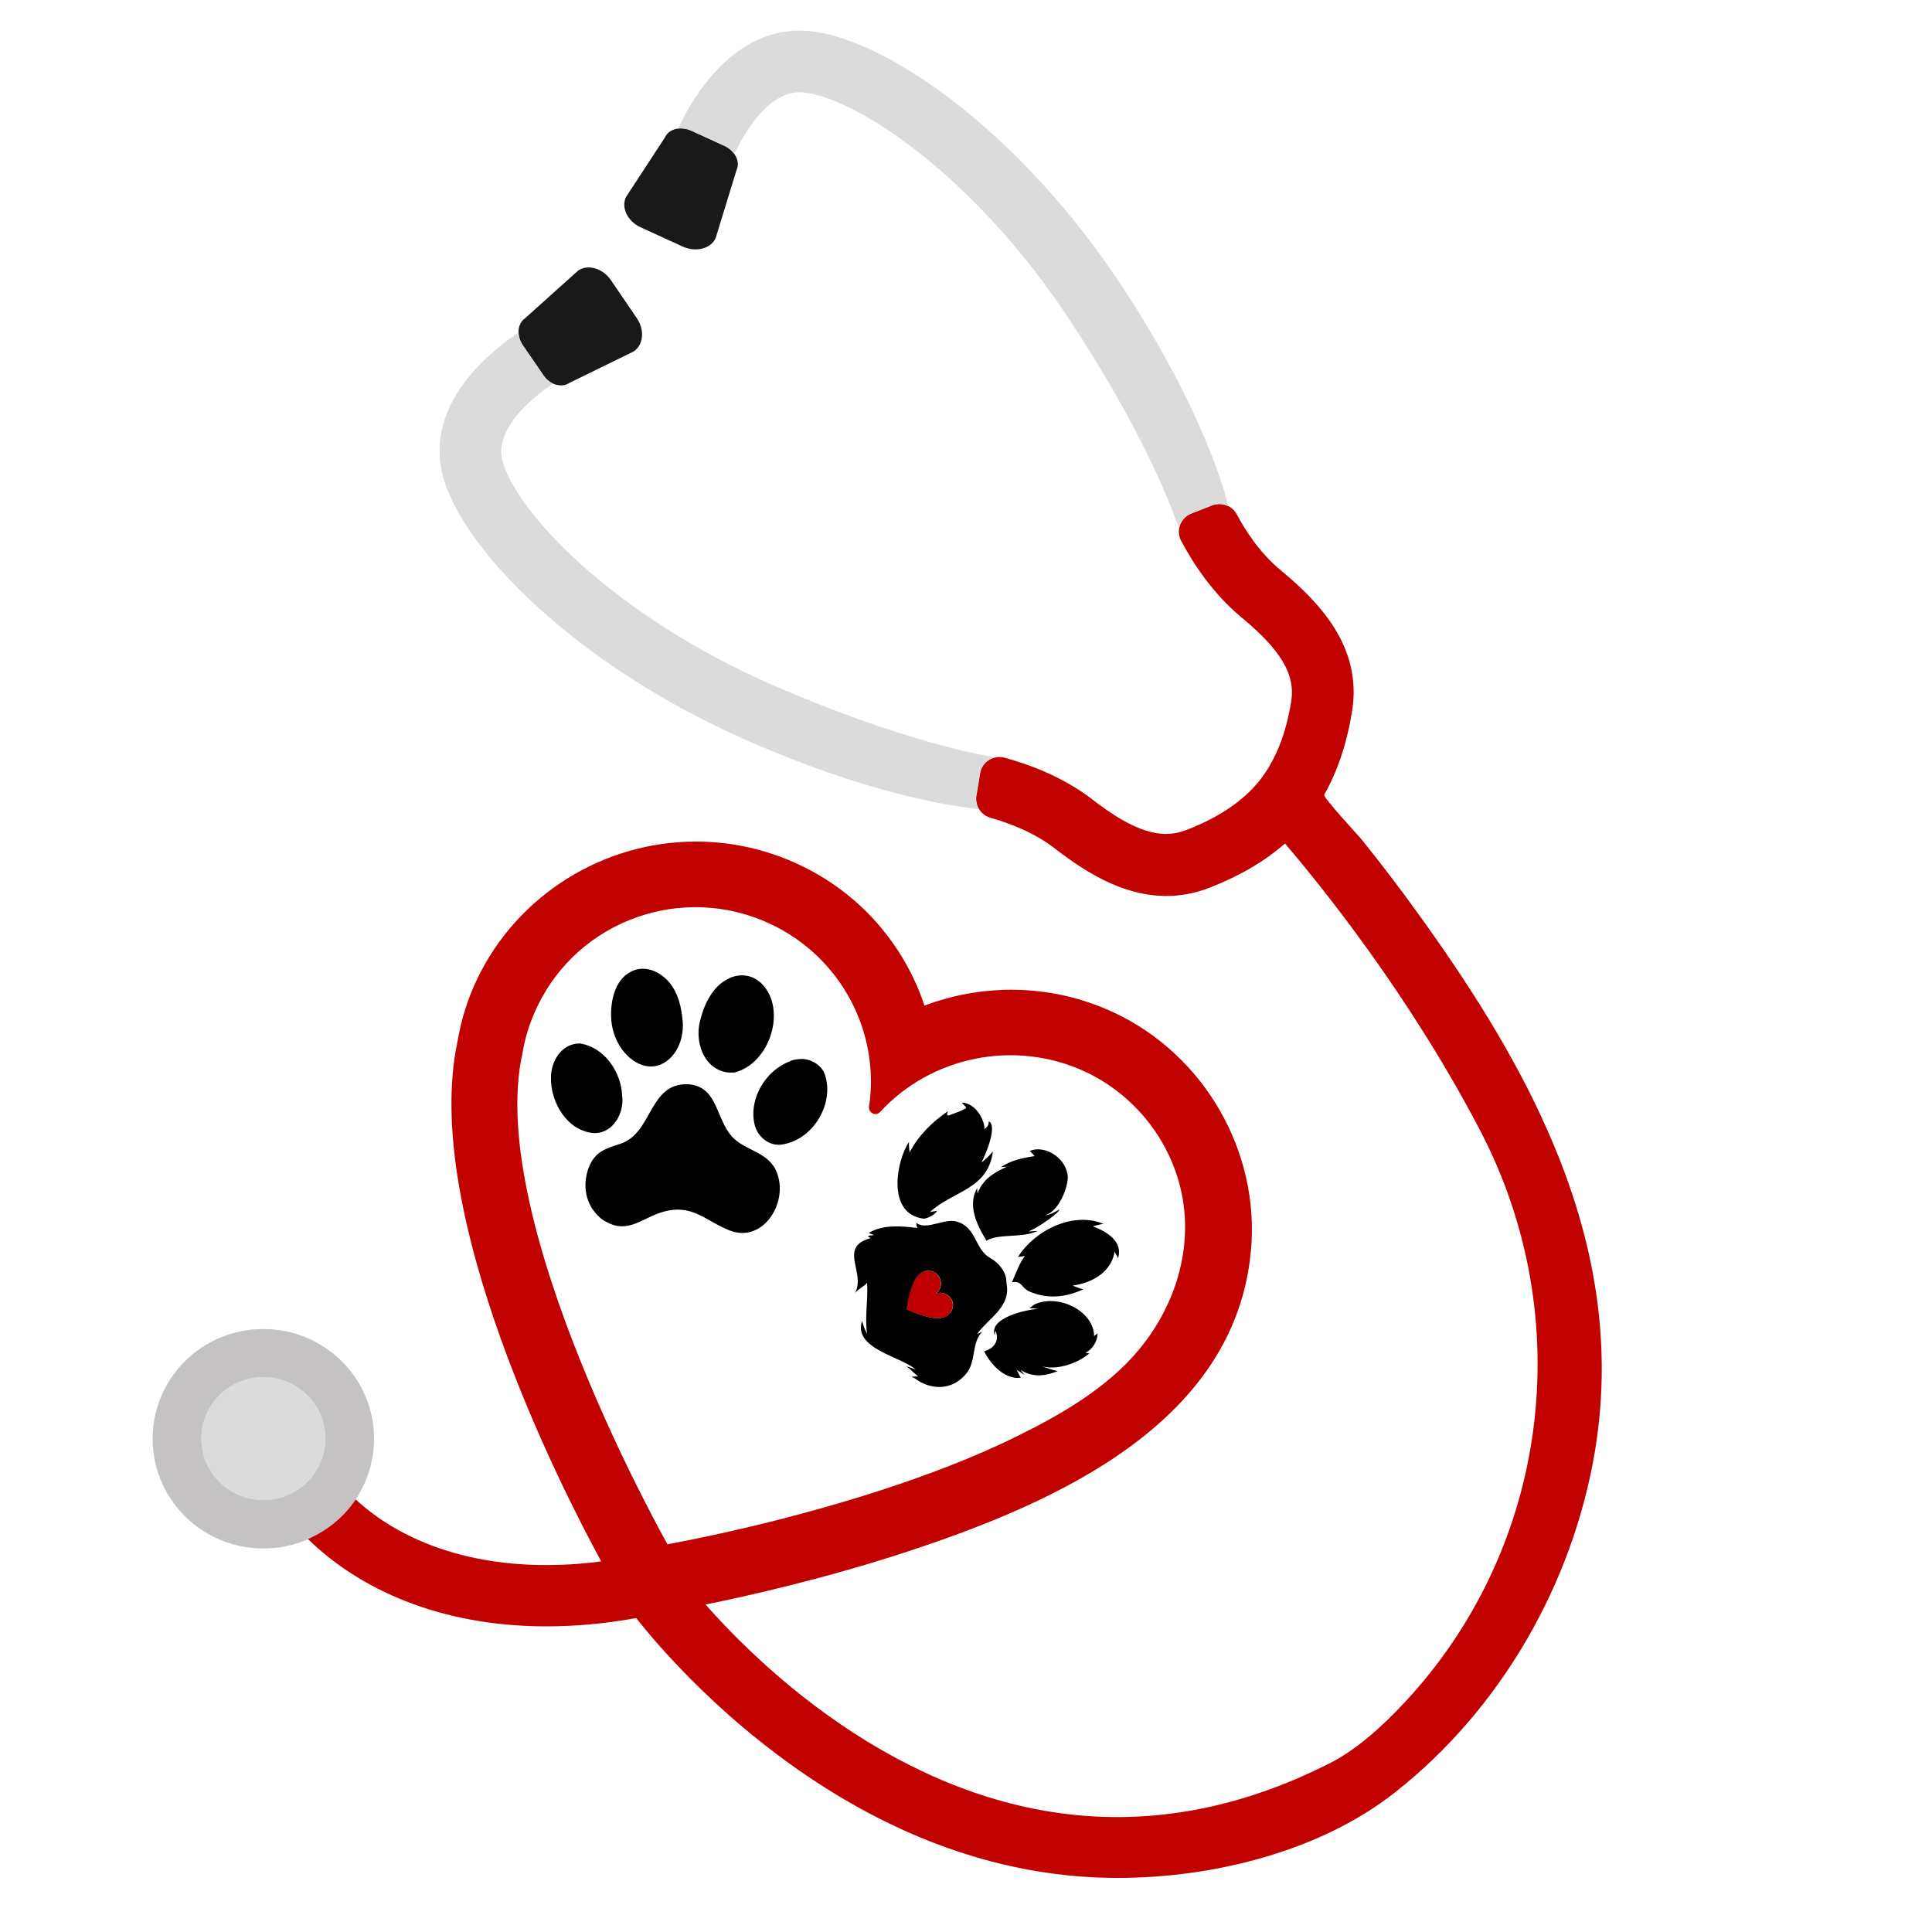 <?xml version="1.0" encoding="utf-8"?>
<!-- Generator: Adobe Illustrator 23.0.1, SVG Export Plug-In . SVG Version: 6.00 Build 0)  -->
<svg version="1.1" id="Layer_1" xmlns="http://www.w3.org/2000/svg" xmlns:xlink="http://www.w3.org/1999/xlink" x="0px" y="0px"
	 width="1000px" height="1000px" viewBox="0 0 1000 1000" style="enable-background:new 0 0 1000 1000;" xml:space="preserve">
<style type="text/css">
	.st0{fill:#DBDBDB;}
	.st1{fill:#C4C2C2;}
	.st2{fill:#C10000;}
	.st3{fill:#191919;}
	.st4{fill:#BF0000;}
</style>
<g>
	<ellipse class="st0" cx="136.3" cy="744.6" rx="32.1" ry="31.8"/>
	<path class="st1" d="M136.3,687.9c-31.7,0-57.3,25.4-57.3,56.8s25.7,56.8,57.3,56.8c31.7,0,57.3-25.4,57.3-56.8
		S168,687.9,136.3,687.9z M136.3,776.4c-17.7,0-32.1-14.2-32.1-31.8s14.4-31.8,32.1-31.8c17.7,0,32.1,14.2,32.1,31.8
		S154,776.4,136.3,776.4z"/>
	<path class="st2" d="M800.4,583.8c-17.3-38.9-41-75.8-66.6-111.2c-9.4-13.1-19.2-25.9-29.3-38.4c-1.5-1.8-19.8-21.6-19.1-22.8
		c6.9-12.3,11.7-26.4,14.4-43.1c5.5-33.4-16.9-56.6-37.1-73.3c-10.7-8.8-18.3-20.8-22.5-28.7c-2.4-4.6-8-6.6-12.8-4.7l-10.7,4.2
		c-5.7,2.2-8.2,8.8-5.3,14.2c5.5,10.4,15.8,26.8,31,39.4c20.6,17,28.2,29.7,25.9,43.8c-2.8,17.2-8.2,30.5-16.4,40.9
		c-8.6,10.6-21,19-37.8,25.5c-13.3,5.2-27.5,0.6-48.7-15.8c-15.6-12.1-34-18.5-45.4-21.6c-5.9-1.6-11.8,2.2-12.7,8.2l-0.8,5.1
		l-1.1,6.3c-0.8,5.1,2.2,10,7.3,11.5c8.6,2.4,22.1,7.2,33.2,15.8c20.6,16,48.4,32.7,80.1,20.4c15.7-6.1,28.6-13.7,39.1-22.9
		c17.9,20.9,64.2,77.9,101,148.5c50.7,97,35.9,215.6-38.9,295.9c-13.1,14.1-26.4,25.4-39.2,31.8c-79.9,40.4-160.3,36.6-238.8-11.2
		c-39.2-23.9-68.3-53.3-84-71.1c20.7-4.2,62.2-13.4,106-27.9c75.1-24.9,168.3-65.9,176.3-155.5c4.6-51-24-100.9-70.7-122.9
		c-16.9-7.9-34.8-11.9-53.3-11.9c-15.7,0-30.9,2.9-45,8.2c-10.3-31.1-33.1-58.1-65-73c-16.9-7.9-34.8-11.9-53.3-11.9
		c-48.1,0-92.4,27.8-113.1,70.9c-5,10.3-8.4,21.3-10.3,32.6c-19,88.8,53.7,231,74.4,269.1c-59.2,7.6-101.9-8.8-127.1-32.1
		c-6,9-14.6,16.1-24.7,20.5c26.2,25.6,67.8,45.2,123.4,45.2c14.6,0,30.1-1.3,46.5-4.3c10.7,13.6,46.8,56.6,102.1,90.5
		c47.8,29.3,97.3,44,147.1,44c49.2,0,104.7-13.6,143.6-44.3c54.8-43.1,91.9-108,103.4-176.3C835.5,691.2,823.6,635.7,800.4,583.8z
		 M345.5,799.4c-0.4-0.9-94.5-167.1-75.1-254.1c1.3-8.2,3.9-16.4,7.7-24.3c21.4-44.9,75.4-64,120.6-42.8
		c36.9,17.3,56.9,56.4,51.1,94.6c-0.4,3.3,3.6,5.2,5.8,2.7c26.2-28.5,69.4-37.9,106.3-20.7c25.1,11.8,43.6,35,49.5,61.8
		c6.4,29.1-3,59.3-21.9,82c-16.3,19.6-39.8,33.3-62.5,44.5c-23.2,11.5-47.5,20.6-72.1,28.6c-21.8,7-43.9,13.1-66.1,18.4
		c-13.1,3.1-26.3,6-39.5,8.5C348,798.9,346.6,799,345.5,799.4z"/>
	<path class="st3" d="M381.2,88.1l-10.8,35.2c-2.6,5.5-10.3,7.4-17.1,4.3l-21.6-9.9c-6.9-3.1-10.3-10.2-7.7-15.7l20.2-30.9
		c2-4.5,8.3-5.9,13.7-3.4l17.3,7.9C380.5,78.1,383.3,83.8,381.2,88.1z M294.7,198.2l33.3-16.3c5.1-3.4,5.8-11.2,1.5-17.4L316.2,145
		c-4.2-6.1-11.8-8.4-16.9-5l-27.5,24.7c-4,2.8-4.6,9-1.2,14l10.7,15.6C284.6,199.2,290.7,200.9,294.7,198.2z"/>
	<path class="st0" d="M512.7,391.6c0.6,0.1,1.2,0.3,1.8,0.6c-3.7,1-6.7,4.1-7.4,8.2l-0.8,5.1l-1.1,6.3c-0.4,2.5,0.1,4.9,1.4,7
		c-18.1-2-59.1-9-118.2-34.8c-91.1-39.6-150.2-101-159.4-138.5c-9-36.7,25-63.7,38.7-72.9c0.2-0.2,0.5-0.3,0.7-0.4
		c0.1,2.2,0.8,4.4,2.2,6.5l10.7,15.6c1.2,1.8,2.9,3.2,4.6,4.1c-0.4,0.5-0.9,1-1.5,1.4c-9,6.4-28.4,22-24.4,38.4
		c6.2,25.1,55.3,79.6,141.1,116.9C460.5,380.8,499.4,389.2,512.7,391.6z M581.7,149.6C527.6,66.9,456.9,19,418,16
		c-37.9-2.9-59.5,34.6-66.5,49.5c-0.2,0.3-0.3,0.7-0.4,1c2.1-0.2,4.4,0.1,6.6,1.1l17.3,7.9c2,0.9,3.6,2.3,4.8,3.9
		c0.5-0.5,1-1.1,1.3-1.7c4.8-9.8,17.3-31.2,34.3-29.9c26,2.1,88.2,41.3,139.2,119.2c35.3,53.8,49.9,90.6,54.4,103.1
		c0.3,0.8,0.8,1.6,1.4,2.2c0.9-2.8,3-5.3,6.1-6.5l10.7-4.2c2.9-1.1,6.1-0.9,8.6,0.5C631.8,246.2,618.6,206.1,581.7,149.6z"/>
	<path d="M345.1,549.2c-8.6,6.3-18.1,1.1-23.4-6.4c-3.5-5-5.3-10.9-5.4-16.8c-0.2-8.8,2.3-20.4,12.2-23.9c6.8-2.3,13.9,1.5,18,6.5
		c4.7,5.8,6.1,12.5,6.8,19.5C354.1,535.6,351.6,544.4,345.1,549.2z M380.2,555.1c18.3-4.6,27.1-32.4,14.3-45.7
		c-4.3-4.5-10.6-5.8-16.5-3.3c-9.3,3.9-13.8,14.3-15.8,22.9c-2.3,9.8,1.4,22.9,12.7,25.8C376.6,555.2,378.5,555.2,380.2,555.1z
		 M300.1,540.1c-9.5-0.1-15.1,9.5-14.9,17.8c-0.3,12.5,8.3,27.6,22.3,28.6c10.1,0.2,15.8-10.8,14.5-19.6
		C321.5,555.2,313.1,542,300.1,540.1z M401.2,604.9c-5.4-9.7-17.6-9.6-23.7-18.3c-7.2-9.9-6.8-24.3-21.3-25.4
		c-20.5-0.8-18.3,25.2-35,30.8c-7.7,2.4-13.3,4.1-16.5,12.4c-2.7,7.2-2.2,15.1,2,21.5c2,2.7,4.1,5.1,7.2,6.6
		c11.5,6.3,18.9-2.5,29.8-5.4c14.9-4,21.7,5,34,9.8C395.6,643.9,409.4,620.7,401.2,604.9z M427.4,557.7c-1.2-5.7-6.6-9.3-12.1-9.6
		c-2.3,0.1-4.6,0.2-6.6,1.3c-12.6,4.8-21.1,19.4-18.2,32.3c1.2,6,6.8,11.4,13.6,10.8C420.3,590.5,431.3,572.4,427.4,557.7z"/>
	<path class="st4" d="M489.8,681.3c0.7-0.4,1.3-0.9,1.8-1.5c1.5-1.8,2-4.2,1.2-6.4c-0.1-0.3-0.3-0.6-0.4-0.9
		c-1.6-2.9-5.2-4.1-8.2-2.9c2.7-1.9,3.5-5.5,1.9-8.5c-1.7-3.2-5.7-4.3-8.9-2.6c-0.6,0.3-1.1,0.7-1.5,1.1c-4.9,4.3-6.5,18.1-6.5,18.1
		c1.3,0.5,2.5,1.1,3.7,1.6c2.6,1,5.3,1.9,8.1,2.5C483.9,682.4,487.3,682.7,489.8,681.3z"/>
	<path d="M521.2,603.9c-0.8,0.1-2.2,0-3.2,0.3c5-3.6,11.5-4.9,17.5-5.8c0,0-1.9-2.4-2.6-2.6c7-3.3,18.3,2.6,19.7,12.4
		c0.8,5.7-5,19.7-11.8,20.7c2.3,0.2,5.5-1.7,7.5-2.9c0.2,1.6-10.3,9-15.9,11.4c1.4-0.1,3.6-0.2,4.8-0.3c-8,3.9-20.4,1.2-26.6,5.1
		c-4.9-8-10-18.3-4.8-27.3c-0.1,0.9,0.1,2,0.2,2.8C508.5,610.6,514.4,606.9,521.2,603.9z M478.2,630.8c0,0,4.5-0.6,6.9-4.1
		c-1.3,0.3-2.5,0.3-3.8,0.7c11.6-10.9,30.3-11.7,32.6-31.5c-1.7,2.2-3.6,4.1-5.9,5.8c1.7-3.1,8.6-18.9,3.8-21.3
		c-0.1,1.5-0.1,2.5-2.4,4.1c0.9-2-3-13.5-11.6-13.8c0.7,0.8,1.6,1.7,2.3,2.5c0.2,1-7.2,3.4-9.1,4.2c-0.2,0.1-0.9-0.3-0.8-0.7
		c0.1-0.3,0.1-0.9,0.5-1.6c-8.2,5.6-15.3,12.6-19.9,21.4c-0.1-1.6-0.5-3.7-0.3-5.4C464.3,599.9,458.3,628.4,478.2,630.8z M530.5,650
		c-3,4.1-4.7,9.1-6.7,13.7c5.2-1,4.7,2.9,9.1,4.8c9.2,4,18.6,3.1,27.9-1.2c-2-0.3-4-1.3-5.6-1.9c10.1-1.3,20.1-7.1,21.7-17.5
		c0.6,1.2,1.4,2.2,1.8,3.3c2.7-8.4-5.7-13.8-13-16.4c-0.2-0.1,4-1.2,5.5-1.3c-15.6-6.6-35.4,3.1-44.3,17.1
		C528,650.4,529.4,650.4,530.5,650z M505.9,690.2c0,0,0,0,0.2,0.1c0.7-0.3,1.6-0.6,2.3-1c-5.7,5.9-3,15.1-8.2,21.6
		c-7.2,8.9-18.3,8.8-26.6,2.6c-0.5-0.4-1.3-0.6-1.8-1c1.1,0.2,2.4-0.2,3.5,0c-2-1.6-4.3-4-6.2-5.4c1.5,0.7,3.7,1.2,4.9,1.8
		c-7.3-6.7-32.6-10.7-27.8-25.2c0.9,2.6,0.7,3.1,2.6,6.7c-1.3-8.8,0.6-17.7,0-26.4c-1.7,2-4.9,3.4-6.3,5.3c5.9-10.3-8.9-23.8,8-28.4
		c0-0.4-1.2-0.6-1.2-1c0.8-0.7,2.1-0.3,3-0.7c-0.9-0.3-1.8-0.6-2.6-1.1c7.6-4.4,16.9-3.5,25.2-2.5c-0.9-1.5-0.6-2.9-0.3-2.6
		c0.1,0.2,0.4,0.5,0.9,0.7c5.4,2.4,13.8-3.2,19.7-1.4c10.2,2.8,9.3,14.2,17.1,18.7c6.7,3.8,8.4,9.2,8.5,11.2
		c0.1,0.8,0.1,1.4,0.2,2.2C523.2,676.3,512.4,681.7,505.9,690.2z M492.9,673.4c-0.1-0.3-0.3-0.6-0.4-0.9c-1.6-2.9-5.2-4.1-8.2-2.9
		c2.7-1.9,3.5-5.5,1.9-8.5c-1.7-3.2-5.7-4.3-8.9-2.6c-0.6,0.3-1.1,0.7-1.5,1.1c-4.9,4.3-6.5,18.1-6.5,18.1c1.3,0.5,2.5,1.1,3.7,1.6
		c2.6,1,5.3,1.9,8.1,2.5c2.9,0.6,6.2,0.9,8.8-0.6c0.7-0.4,1.3-0.9,1.8-1.5C493.2,678,493.7,675.5,492.9,673.4z M568.1,690.2
		c-0.7,0.3-1.1,1-1.8,1.3c-0.1-12.3-17-21.4-29.5-16.9c-0.9,0.3-1.8,0.8-2.7,1.6c-0.5,0.4-1.3,0.9-1.3,0.9s2.1,0.1,4.8,0.4
		c-6.3,0.2-26.1,4.7-22.7,13.6c0.2-0.5-0.1-1.6,0.4-2.2c2.1,4.8-0.6,9.1-5.9,10.5c3.2,6.7,10.8,14.9,19,13.7
		c-0.9-1.3-1.4-2.8-2.3-4.1c1.5,0.9,2.9,1.8,4.2,2.7c-0.7-0.8-1.3-1.8-2-2.6c6.3,4,12.6,3.2,19.2,0.6c-2.6-0.5-5.7-1.7-8.2-2.5
		c8.1,2.1,18.3-1.5,24.6-6.7c-0.6,0-1.3-0.1-2-0.3C565.5,698.3,568,694.4,568.1,690.2z"/>
</g>
</svg>
